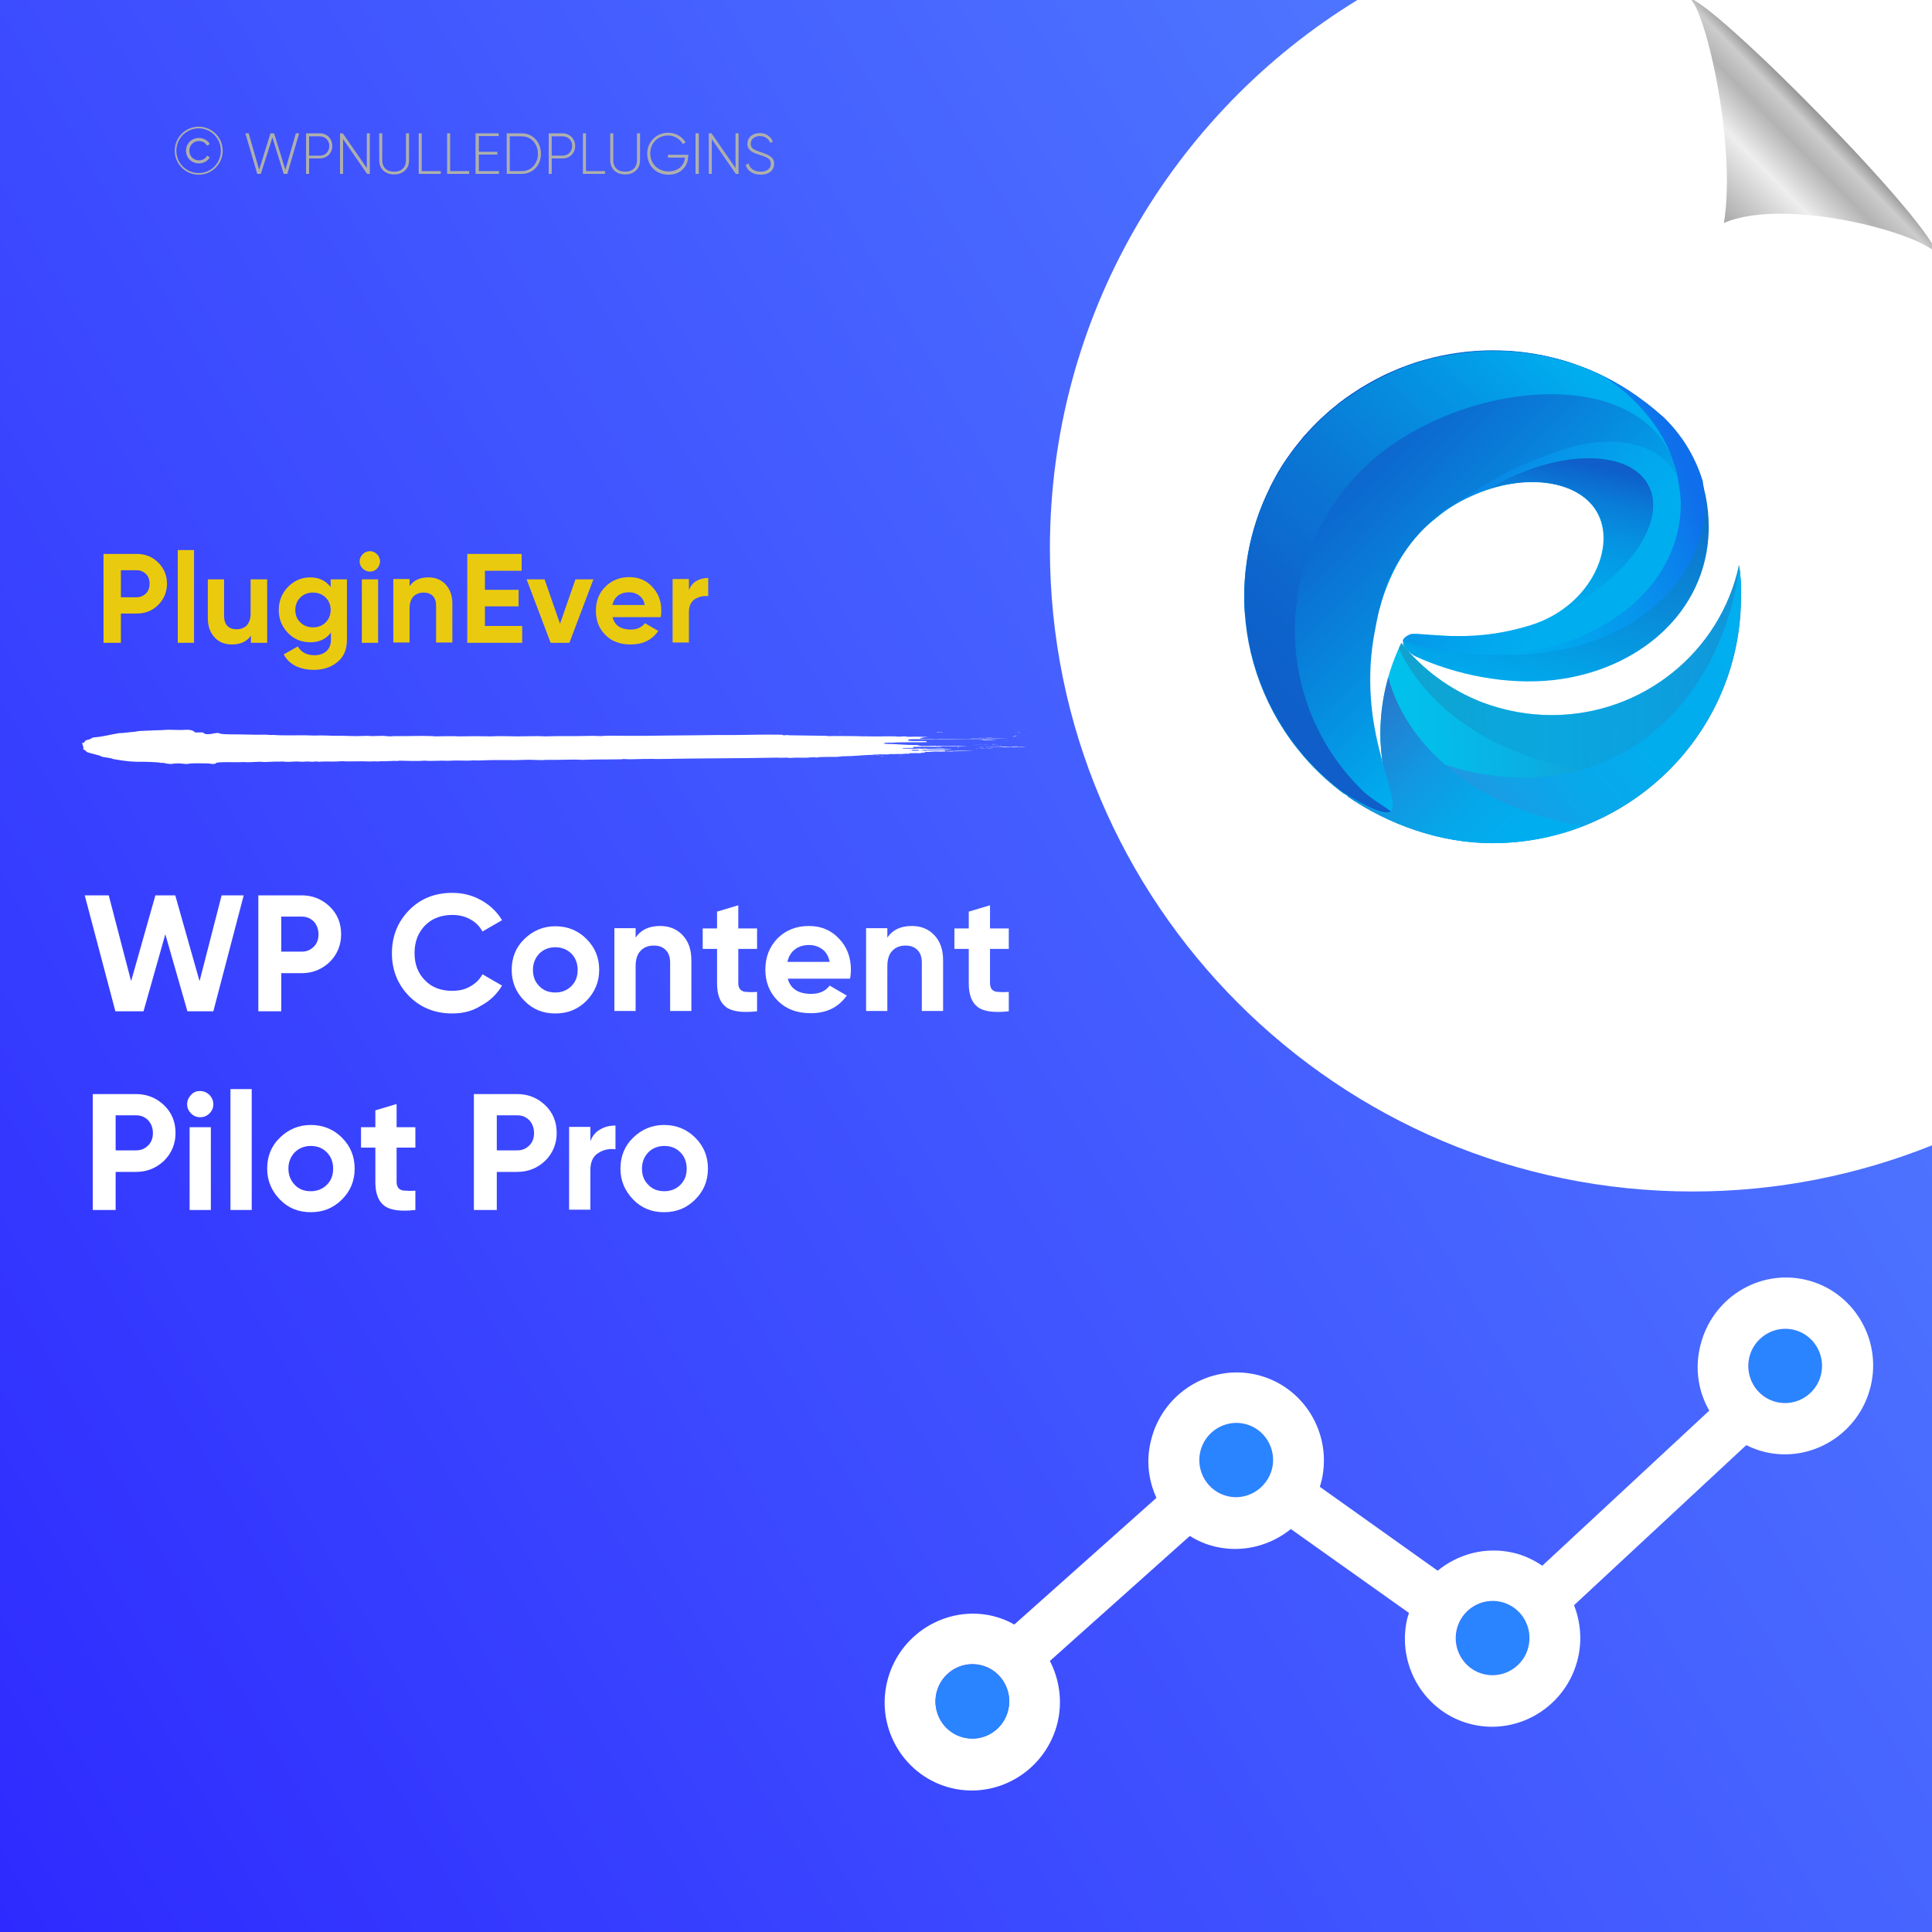 <?xml version="1.0" encoding="UTF-8"?>
<!-- Generator: Adobe Illustrator 26.0.1, SVG Export Plug-In . SVG Version: 6.00 Build 0)  -->
<svg xmlns="http://www.w3.org/2000/svg" xmlns:xlink="http://www.w3.org/1999/xlink" version="1.1" id="Layer_1" x="0px" y="0px" viewBox="0 0 700 700" style="enable-background:new 0 0 700 700;" xml:space="preserve">
<rect x="0" y="0" width="700" height="700" fill="#333333" stroke="none"/>
<style type="text/css">
	.st0{fill:url(#SVGID_1_);}
	.st1{fill:#FFFFFF;}
	.st2{fill:none;}
	.st3{fill:#EACA0F;}
	.st4{fill:#AEAFAC;}
	.st5{fill-rule:evenodd;clip-rule:evenodd;fill:#FFFFFF;}
	.st6{fill:url(#path4572_00000006687676052863324450000017829206680316254868_);}
	.st7{fill:#2A84FF;}
	.st8{fill:url(#Path_00000156569906181296841100000015438822195803805061_);}
	.st9{fill:url(#Path_00000123402974516211277660000010209071517726357645_);}
	.st10{fill:url(#Path_00000079462405110292409180000005535504262654260393_);}
	.st11{opacity:0.5;fill:url(#Path_00000044170906654507234800000016883968633611095175_);enable-background:new    ;}
	.st12{fill:url(#Path_00000026859474400587221700000002643015049877403521_);}
	.st13{fill:url(#Path_00000034070971163981081090000017115501006948639627_);}
	.st14{fill:url(#Path_00000127748073199986549040000013356681323835884198_);}
	.st15{fill:url(#Path_00000026152777972709938050000000525278297867420577_);}
	.st16{fill:url(#Path_00000075879454711050761790000015520490871928060600_);}
	.st17{fill:url(#Path_00000160192576440313950080000016390603770303553943_);}
</style>
<linearGradient id="SVGID_1_" gradientUnits="userSpaceOnUse" x1="-64.054" y1="589.054" x2="764.054" y2="110.946">
	<stop offset="0" style="stop-color:#2E2AFF"></stop>
	<stop offset="1" style="stop-color:#5586FF"></stop>
</linearGradient>
<rect class="st0" width="700" height="700"></rect>
<path class="st1" d="M700.2,0H491.8C425,40.9,380.4,114.6,380.4,198.8c0,128.6,104.3,232.9,232.9,232.9c30.7,0,60-6,86.9-16.8V0z"></path>
<g>
	<rect x="34.5" y="200.7" class="st2" width="334.6" height="69.9"></rect>
	<path class="st3" d="M49.5,200.7c3.1,0,5.7,1,7.8,3.1c2.1,2.1,3.2,4.6,3.2,7.7c0,3-1.1,5.6-3.2,7.7c-2.1,2.1-4.7,3.1-7.8,3.1h-5.7   v10.6h-6.3v-32.2H49.5z M49.5,216.4c1.3,0,2.5-0.5,3.4-1.4c0.9-0.9,1.3-2.1,1.3-3.5c0-1.4-0.4-2.6-1.3-3.5c-0.9-0.9-2-1.4-3.4-1.4   h-5.7v9.8H49.5z"></path>
	<path class="st3" d="M64.4,232.9v-33.6h5.9v33.6H64.4z"></path>
	<path class="st3" d="M90.9,209.9h5.9v23h-5.9v-2.6c-1.4,2.1-3.7,3.2-6.9,3.2c-2.5,0-4.6-0.8-6.2-2.5c-1.6-1.7-2.5-4-2.5-7v-14.1   h5.9v13.4c0,1.5,0.4,2.7,1.2,3.5c0.8,0.8,1.9,1.2,3.3,1.2c1.5,0,2.8-0.5,3.7-1.4c0.9-1,1.4-2.4,1.4-4.3V209.9z"></path>
	<path class="st3" d="M119.9,209.9h5.8v21.9c0,3.6-1.2,6.3-3.5,8.1c-2.3,1.9-5.2,2.8-8.5,2.8c-2.5,0-4.7-0.5-6.6-1.4   c-1.9-1-3.3-2.3-4.3-4.2l5.1-2.9c1.2,2.1,3.2,3.2,6,3.2c1.9,0,3.3-0.5,4.4-1.5c1.1-1,1.6-2.4,1.6-4.2v-2.5   c-1.7,2.3-4.2,3.5-7.4,3.5c-3.3,0-6-1.1-8.2-3.4c-2.2-2.3-3.3-5.1-3.3-8.3c0-3.2,1.1-6,3.3-8.3c2.2-2.3,4.9-3.5,8.1-3.5   c3.2,0,5.6,1.2,7.4,3.5V209.9z M108.8,225.5c1.2,1.2,2.8,1.8,4.6,1.8c1.9,0,3.4-0.6,4.6-1.8c1.2-1.2,1.8-2.7,1.8-4.5   c0-1.8-0.6-3.3-1.8-4.5c-1.2-1.2-2.8-1.8-4.6-1.8c-1.9,0-3.4,0.6-4.6,1.8c-1.2,1.2-1.8,2.7-1.8,4.5   C107,222.8,107.6,224.4,108.8,225.5z"></path>
	<path class="st3" d="M134,207.1c-1,0-1.8-0.4-2.6-1.1c-0.7-0.7-1.1-1.6-1.1-2.6c0-1,0.4-1.8,1.1-2.6c0.7-0.7,1.6-1.1,2.6-1.1   c1,0,1.9,0.4,2.6,1.1c0.7,0.7,1.1,1.6,1.1,2.6c0,1-0.4,1.8-1.1,2.6C135.9,206.8,135,207.1,134,207.1z M131.1,232.9v-23h5.9v23   H131.1z"></path>
	<path class="st3" d="M155.2,209.2c2.5,0,4.6,0.8,6.2,2.5c1.6,1.7,2.5,4,2.5,7v14.1H158v-13.4c0-1.5-0.4-2.7-1.2-3.5   s-1.9-1.2-3.3-1.2c-1.5,0-2.8,0.5-3.7,1.4c-0.9,1-1.4,2.4-1.4,4.3v12.4h-5.9v-23h5.9v2.6C149.8,210.3,152.1,209.2,155.2,209.2z"></path>
	<path class="st3" d="M175.6,226.8h13.6v6.1h-19.9v-32.2h19.7v6.1h-13.3v6.9h12.2v6h-12.2V226.8z"></path>
	<path class="st3" d="M208.5,209.9h6.5l-8.7,23h-6.8l-8.7-23h6.5l5.6,16.1L208.5,209.9z"></path>
	<path class="st3" d="M222,223.8c0.8,2.9,3,4.3,6.5,4.3c2.3,0,4-0.8,5.2-2.3l4.8,2.8c-2.3,3.3-5.6,4.9-10,4.9   c-3.8,0-6.9-1.1-9.2-3.5c-2.3-2.3-3.4-5.2-3.4-8.7c0-3.5,1.1-6.4,3.4-8.7c2.3-2.3,5.2-3.5,8.7-3.5c3.4,0,6.2,1.2,8.3,3.5   c2.2,2.3,3.3,5.2,3.3,8.6c0,0.8-0.1,1.6-0.2,2.4H222z M221.9,219.2h11.7c-0.3-1.6-1-2.7-2.1-3.5c-1.1-0.8-2.3-1.1-3.6-1.1   c-1.6,0-2.9,0.4-4,1.2C222.9,216.6,222.2,217.7,221.9,219.2z"></path>
	<path class="st3" d="M249.6,213.8c0.6-1.5,1.5-2.6,2.7-3.3s2.7-1.1,4.3-1.1v6.6c-1.8-0.2-3.4,0.2-4.9,1.1c-1.4,1-2.1,2.5-2.1,4.7   v11h-5.9v-23h5.9V213.8z"></path>
</g>
<g>
	<rect x="29.8" y="324.4" class="st2" width="409.8" height="247.8"></rect>
	<path class="st1" d="M41.8,366.4l-11.1-42h8.7l8.1,31.1l8.8-31.1h7.2l8.8,31.1l8-31.1h8l-11,42h-9.4l-8-27.9l-7.9,27.9H41.8z"></path>
	<path class="st1" d="M109.3,324.4c4,0,7.4,1.4,10.2,4.1c2.8,2.7,4.1,6.1,4.1,10s-1.4,7.3-4.1,10c-2.8,2.7-6.2,4.1-10.2,4.1h-7.4   v13.8h-8.3v-42H109.3z M109.3,344.8c1.8,0,3.2-0.6,4.4-1.8c1.2-1.2,1.7-2.7,1.7-4.5c0-1.8-0.6-3.4-1.7-4.6   c-1.2-1.2-2.6-1.8-4.4-1.8h-7.4v12.7H109.3z"></path>
	<path class="st1" d="M163.9,367.2c-6.3,0-11.5-2.1-15.7-6.3c-4.1-4.2-6.2-9.4-6.2-15.5c0-6.2,2.1-11.4,6.2-15.6   c4.1-4.2,9.3-6.3,15.7-6.3c3.8,0,7.3,0.9,10.5,2.7c3.2,1.8,5.7,4.2,7.5,7.2l-7.1,4.1c-1-1.9-2.5-3.4-4.4-4.4   c-1.9-1.1-4.1-1.6-6.5-1.6c-4.1,0-7.4,1.3-9.9,3.8c-2.5,2.6-3.8,5.9-3.8,10c0,4,1.2,7.3,3.8,9.9c2.5,2.6,5.8,3.8,9.9,3.8   c2.4,0,4.6-0.5,6.5-1.6c1.9-1.1,3.4-2.5,4.4-4.4l7.1,4.1c-1.8,3-4.3,5.5-7.5,7.2C171.3,366.3,167.8,367.2,163.9,367.2z"></path>
	<path class="st1" d="M212.5,362.6c-3.1,3.1-6.8,4.6-11.3,4.6s-8.2-1.5-11.2-4.6c-3.1-3.1-4.6-6.8-4.6-11.2c0-4.4,1.5-8.2,4.6-11.2   s6.8-4.6,11.2-4.6s8.2,1.5,11.3,4.6c3.1,3.1,4.6,6.8,4.6,11.2C217.1,355.8,215.5,359.5,212.5,362.6z M195.4,357.3   c1.5,1.6,3.5,2.3,5.8,2.3c2.3,0,4.3-0.8,5.8-2.3c1.6-1.6,2.3-3.5,2.3-5.9c0-2.4-0.8-4.4-2.3-5.9s-3.5-2.3-5.8-2.3   c-2.3,0-4.3,0.8-5.8,2.3c-1.5,1.6-2.3,3.5-2.3,5.9C193.1,353.8,193.8,355.7,195.4,357.3z"></path>
	<path class="st1" d="M239.2,335.5c3.3,0,6,1.1,8.1,3.3c2.1,2.2,3.2,5.2,3.2,9.1v18.4h-7.7v-17.5c0-2-0.5-3.5-1.6-4.6   c-1.1-1.1-2.5-1.6-4.3-1.6c-2,0-3.6,0.6-4.8,1.9c-1.2,1.2-1.8,3.1-1.8,5.6v16.2h-7.7v-30h7.7v3.4   C232.2,336.9,235.1,335.5,239.2,335.5z"></path>
	<path class="st1" d="M274.3,343.8h-6.8v12.5c0,1,0.3,1.8,0.8,2.3c0.5,0.5,1.3,0.8,2.3,0.8c1,0.1,2.2,0.1,3.7,0v7   c-5.3,0.6-9.1,0.1-11.2-1.5c-2.2-1.6-3.3-4.5-3.3-8.6v-12.5h-5.2v-7.4h5.2v-6.1l7.7-2.3v8.4h6.8V343.8z"></path>
	<path class="st1" d="M285.4,354.5c1,3.8,3.9,5.6,8.5,5.6c3,0,5.2-1,6.7-3l6.2,3.6c-3,4.3-7.3,6.4-13.1,6.4c-5,0-8.9-1.5-11.9-4.5   s-4.5-6.8-4.5-11.3c0-4.5,1.5-8.3,4.4-11.3c3-3,6.8-4.5,11.4-4.5c4.4,0,8,1.5,10.9,4.6c2.9,3,4.3,6.8,4.3,11.3c0,1-0.1,2.1-0.3,3.2   H285.4z M285.3,348.5h15.3c-0.4-2-1.3-3.6-2.7-4.6c-1.4-1-3-1.5-4.7-1.5c-2.1,0-3.8,0.5-5.2,1.6   C286.6,345.1,285.7,346.6,285.3,348.5z"></path>
	<path class="st1" d="M330.4,335.5c3.3,0,6,1.1,8.1,3.3c2.1,2.2,3.2,5.2,3.2,9.1v18.4H334v-17.5c0-2-0.5-3.5-1.6-4.6   c-1.1-1.1-2.5-1.6-4.3-1.6c-2,0-3.6,0.6-4.8,1.9c-1.2,1.2-1.8,3.1-1.8,5.6v16.2h-7.7v-30h7.7v3.4   C323.4,336.9,326.3,335.5,330.4,335.5z"></path>
	<path class="st1" d="M365.5,343.8h-6.8v12.5c0,1,0.3,1.8,0.8,2.3c0.5,0.5,1.3,0.8,2.3,0.8c1,0.1,2.2,0.1,3.7,0v7   c-5.3,0.6-9.1,0.1-11.2-1.5c-2.2-1.6-3.3-4.5-3.3-8.6v-12.5h-5.2v-7.4h5.2v-6.1l7.7-2.3v8.4h6.8V343.8z"></path>
	<path class="st1" d="M49.3,396.4c4,0,7.4,1.4,10.2,4.1c2.8,2.7,4.1,6.1,4.1,10s-1.4,7.3-4.1,10c-2.8,2.7-6.2,4.1-10.2,4.1h-7.4   v13.8h-8.3v-42H49.3z M49.3,416.8c1.8,0,3.2-0.6,4.4-1.8c1.2-1.2,1.7-2.7,1.7-4.5c0-1.8-0.6-3.4-1.7-4.6c-1.2-1.2-2.6-1.8-4.4-1.8   h-7.4v12.7H49.3z"></path>
	<path class="st1" d="M72.5,404.8c-1.3,0-2.4-0.5-3.3-1.4c-0.9-0.9-1.4-2-1.4-3.3s0.5-2.4,1.4-3.4c0.9-1,2-1.4,3.3-1.4   c1.3,0,2.4,0.5,3.4,1.4c0.9,1,1.4,2.1,1.4,3.4s-0.5,2.4-1.4,3.3C75,404.3,73.9,404.8,72.5,404.8z M68.7,438.4v-30h7.7v30H68.7z"></path>
	<path class="st1" d="M83.5,438.4v-43.8h7.7v43.8H83.5z"></path>
	<path class="st1" d="M123.9,434.6c-3.1,3.1-6.8,4.6-11.3,4.6s-8.2-1.5-11.2-4.6s-4.6-6.8-4.6-11.2s1.5-8.2,4.6-11.2   s6.8-4.6,11.2-4.6s8.2,1.5,11.3,4.6c3.1,3.1,4.6,6.8,4.6,11.2S127,431.5,123.9,434.6z M106.8,429.3c1.5,1.6,3.5,2.3,5.8,2.3   c2.3,0,4.3-0.8,5.8-2.3c1.6-1.6,2.3-3.5,2.3-5.9s-0.8-4.4-2.3-5.9c-1.6-1.6-3.5-2.3-5.8-2.3c-2.3,0-4.3,0.8-5.8,2.3   c-1.5,1.6-2.3,3.5-2.3,5.9S105.3,427.7,106.8,429.3z"></path>
	<path class="st1" d="M150.5,415.8h-6.8v12.5c0,1,0.3,1.8,0.8,2.3c0.5,0.5,1.3,0.8,2.3,0.8c1,0.1,2.2,0.1,3.7,0v7   c-5.3,0.6-9.1,0.1-11.2-1.5c-2.2-1.6-3.3-4.5-3.3-8.6v-12.5h-5.2v-7.4h5.2v-6.1l7.7-2.3v8.4h6.8V415.8z"></path>
	<path class="st1" d="M187.4,396.4c4,0,7.4,1.4,10.2,4.1c2.8,2.7,4.1,6.1,4.1,10s-1.4,7.3-4.1,10c-2.8,2.7-6.2,4.1-10.2,4.1h-7.4   v13.8h-8.3v-42H187.4z M187.4,416.8c1.8,0,3.2-0.6,4.4-1.8c1.2-1.2,1.7-2.7,1.7-4.5c0-1.8-0.6-3.4-1.7-4.6   c-1.2-1.2-2.6-1.8-4.4-1.8h-7.4v12.7H187.4z"></path>
	<path class="st1" d="M213.9,413.5c0.7-1.9,1.9-3.4,3.6-4.3c1.7-1,3.5-1.4,5.5-1.4v8.6c-2.4-0.3-4.5,0.2-6.3,1.4   c-1.9,1.2-2.8,3.3-2.8,6.2v14.3h-7.7v-30h7.7V413.5z"></path>
	<path class="st1" d="M251.9,434.6c-3.1,3.1-6.8,4.6-11.3,4.6s-8.2-1.5-11.2-4.6s-4.6-6.8-4.6-11.2s1.5-8.2,4.6-11.2   s6.8-4.6,11.2-4.6s8.2,1.5,11.3,4.6c3.1,3.1,4.6,6.8,4.6,11.2S255,431.5,251.9,434.6z M234.9,429.3c1.5,1.6,3.5,2.3,5.8,2.3   c2.3,0,4.3-0.8,5.8-2.3c1.6-1.6,2.3-3.5,2.3-5.9s-0.8-4.4-2.3-5.9c-1.6-1.6-3.5-2.3-5.8-2.3c-2.3,0-4.3,0.8-5.8,2.3   c-1.5,1.6-2.3,3.5-2.3,5.9S233.3,427.7,234.9,429.3z"></path>
</g>
<g>
	<rect x="55.8" y="46.2" class="st2" width="304.9" height="46.6"></rect>
	<path class="st4" d="M63.3,54.6c0-4.8,3.9-8.7,8.7-8.7s8.7,3.9,8.7,8.7c0,4.8-3.9,8.7-8.7,8.7S63.3,59.4,63.3,54.6z M80,54.6   c0-4.5-3.6-8.1-8-8.1s-8.1,3.6-8.1,8.1c0,4.5,3.6,8.1,8.1,8.1S80,59.1,80,54.6z M67.4,54.6c0-2.6,2-4.6,4.7-4.6   c1.7,0,3.2,0.9,3.9,2.2l-1,0.6c-0.5-1.1-1.7-1.7-2.9-1.7c-2.1,0-3.5,1.6-3.5,3.5s1.4,3.5,3.5,3.5c1.2,0,2.4-0.6,2.9-1.7l1,0.6   c-0.7,1.3-2.2,2.2-3.9,2.2C69.4,59.2,67.4,57.2,67.4,54.6z"></path>
	<path class="st4" d="M88.9,48.3h1.2l3.8,13.2L98,48.3h1.3l4.1,13.2l3.8-13.2h1.2L104.1,63h-1.3l-4.1-13.2L94.5,63h-1.3L88.9,48.3z"></path>
	<path class="st4" d="M120.4,52.9c0,2.6-1.9,4.5-4.6,4.5H112V63h-1.1V48.3h5C118.5,48.3,120.4,50.3,120.4,52.9z M119.3,52.9   c0-2-1.4-3.5-3.5-3.5H112v7h3.9C117.9,56.4,119.3,54.9,119.3,52.9z"></path>
	<path class="st4" d="M134,48.3V63h-1l-8.7-12.6V63h-1.1V48.3h1l8.7,12.6V48.3H134z"></path>
	<path class="st4" d="M137.4,58.1v-9.8h1.1v9.8c0,2.4,1.5,4.1,4.3,4.1c2.8,0,4.3-1.7,4.3-4.1v-9.8h1.1v9.8c0,3.1-2.2,5.1-5.4,5.1   S137.4,61.2,137.4,58.1z"></path>
	<path class="st4" d="M159.7,62v1h-8V48.3h1.1V62H159.7z"></path>
	<path class="st4" d="M170,62v1h-8V48.3h1.1V62H170z"></path>
	<path class="st4" d="M180.8,62v1h-8.5V48.3h8.4v1h-7.2v5.7h6.7v1h-6.7V62H180.8z"></path>
	<path class="st4" d="M196,55.7c0,4.1-2.9,7.3-6.9,7.3h-5.5V48.3h5.5C193.1,48.3,196,51.6,196,55.7z M194.9,55.7   c0-3.5-2.4-6.3-5.8-6.3h-4.4V62h4.4C192.5,62,194.9,59.2,194.9,55.7z"></path>
	<path class="st4" d="M208.4,52.9c0,2.6-1.9,4.5-4.6,4.5h-3.9V63h-1.1V48.3h5C206.4,48.3,208.4,50.3,208.4,52.9z M207.3,52.9   c0-2-1.4-3.5-3.5-3.5h-3.9v7h3.9C205.8,56.4,207.3,54.9,207.3,52.9z"></path>
	<path class="st4" d="M219.2,62v1h-8V48.3h1.1V62H219.2z"></path>
	<path class="st4" d="M221.1,58.1v-9.8h1.1v9.8c0,2.4,1.5,4.1,4.3,4.1c2.8,0,4.3-1.7,4.3-4.1v-9.8h1.1v9.8c0,3.1-2.2,5.1-5.4,5.1   S221.1,61.2,221.1,58.1z"></path>
	<path class="st4" d="M249.3,56.8c0,3.5-2.7,6.5-7.1,6.5c-4.6,0-7.7-3.4-7.7-7.6s3.2-7.6,7.6-7.6c2.7,0,5.1,1.4,6.3,3.5l-1,0.6   c-1-1.8-3-3.1-5.3-3.1c-3.9,0-6.5,2.9-6.5,6.5s2.7,6.5,6.6,6.5c3.6,0,5.7-2.2,6-5h-6.2v-1h7.4V56.8z"></path>
	<path class="st4" d="M253.2,48.3V63H252V48.3H253.2z"></path>
	<path class="st4" d="M267.6,48.3V63h-1l-8.7-12.6V63h-1.1V48.3h1l8.7,12.6V48.3H267.6z"></path>
	<path class="st4" d="M270.2,59.8l1-0.6c0.5,1.8,2,3,4.4,3c2.5,0,3.7-1.3,3.7-2.9c0-1.8-1.6-2.4-3.8-3.1c-2.5-0.8-4.7-1.5-4.7-4.1   c0-2.4,2-3.9,4.5-3.9c2.4,0,4,1.4,4.7,3.1l-0.9,0.5c-0.5-1.3-1.7-2.5-3.8-2.5c-2,0-3.3,1.2-3.3,2.8c0,1.8,1.5,2.3,3.6,3   c2.6,0.9,4.9,1.7,4.9,4.2c0,2.4-1.9,4-4.8,4C272.8,63.3,270.8,61.9,270.2,59.8z"></path>
</g>
<g>
	<g>
		<g>
			<rect x="29.8" y="264.4" class="st2" width="344.1" height="12.3"></rect>
			<path class="st5" d="M303.8,265.5c0.2,0,0.5-0.1,0.9-0.1C304.7,265.5,304.2,265.5,303.8,265.5z"></path>
			<path class="st5" d="M317.6,273.8c0.3,0,1.1-0.1,1,0C318.1,273.9,317.9,273.8,317.6,273.8z"></path>
			<path class="st5" d="M319,274c0.1-0.1,0.7,0,1.1,0C320.1,274.1,319.2,274,319,274z"></path>
			<path class="st5" d="M323.2,272.7c0.2,0,0.8-0.1,1.1,0C324.2,272.8,323.6,272.7,323.2,272.7z"></path>
			<path class="st5" d="M325.2,274.1c0.4-0.1,1-0.1,1.8-0.1C326.7,274.1,325.8,274,325.2,274.1z"></path>
			<path class="st5" d="M330.4,267.5c0.9,0,2.8-0.1,3.4,0C332.7,267.4,331.4,267.6,330.4,267.5z"></path>
			<path class="st5" d="M332.8,270.4c1.1-0.2,3.2,0,4.7-0.1c0.2,0.1-2.1,0-2.6,0.1c-0.3,0-0.6,0-0.9-0.1     C333.6,270.4,333.3,270.5,332.8,270.4z"></path>
			<path class="st5" d="M346.9,270.8c0-0.1,0.1-0.1,0.5-0.1c0.1,0,0.2,0.1,0.1,0.1C347.3,270.8,347.1,270.8,346.9,270.8z"></path>
			<path class="st5" d="M352.7,269.8c0.9-0.1,3-0.1,4.2,0c0.2,0,0.2-0.1,0.5-0.1c0.7,0,2.3,0,0.7,0     C356.2,269.8,354.8,269.7,352.7,269.8z"></path>
			<path class="st5" d="M353.4,271.3c0.2,0,0.6-0.1,1.1-0.1C354.3,271.3,353.6,271.3,353.4,271.3z"></path>
			<path class="st5" d="M354.8,267.4c0.2-0.1,0.9,0,1.4,0C355.9,267.4,355.2,267.4,354.8,267.4z"></path>
			<path class="st5" d="M354.5,270.8c0.4-0.1,1.2-0.1,1.7-0.1C356.6,270.8,355.1,270.8,354.5,270.8z"></path>
			<path class="st5" d="M355.2,271.2c0.3-0.1,1.2-0.1,1.8-0.1C356.6,271.2,355.8,271.2,355.2,271.2z"></path>
			<path class="st5" d="M356.3,266.7c0.1-0.1,0.6-0.1,1.1-0.1C357.2,266.6,356.6,266.6,356.3,266.7z"></path>
			<path class="st5" d="M356.9,267.4c0.5-0.1,2.2-0.1,3,0C358.9,267.4,358.1,267.4,356.9,267.4z"></path>
			<path class="st5" d="M357.3,271.1c0.8-0.1,1.9,0,2.5,0C359.2,271.2,358.1,271.1,357.3,271.1z"></path>
			<path class="st5" d="M359.3,269.7c0.3-0.1,0.8-0.1,1.2-0.1C360.6,269.8,359.8,269.7,359.3,269.7z"></path>
			<path class="st5" d="M360.6,270c0.4-0.1,0.7,0,1.2,0C361.7,270.1,361,270,360.6,270z"></path>
			<path class="st5" d="M361.9,270.4c0.2-0.1,1.3-0.1,1,0.1c-0.3,0-0.3,0-0.3-0.1C362.3,270.4,362.3,270.4,361.9,270.4z"></path>
			<path class="st5" d="M365.1,268.1C364.3,268.2,363.1,268.1,365.1,268.1L365.1,268.1z"></path>
			<path class="st5" d="M366.7,267c0.6-0.1,1.2,0,1.9,0C368.2,267,367,267,366.7,267z"></path>
			<path class="st5" d="M367.2,266.8c-0.2-0.1,1-0.1,0.7,0C367.7,266.8,367.4,266.8,367.2,266.8z"></path>
			<path class="st5" d="M368.6,265.3c0.2-0.1,0.7-0.1,1.1-0.1C369.5,265.3,368.8,265.3,368.6,265.3z"></path>
			<path class="st5" d="M372.8,265.4C374,265.3,374.5,265.4,372.8,265.4L372.8,265.4z"></path>
			<path class="st5" d="M339.1,265.3c0.2,0,0.6-0.1,0.8-0.1c0.5,0.1,1.3,0,1.9,0.1C341,265.4,340.2,265.3,339.1,265.3z"></path>
			<path class="st5" d="M355.8,267.9c0.4,0,0.3,0.1,0.7,0c0,0-0.1,0.1-0.2,0.1c0.7,0,1.2,0,1.8,0c-0.1,0-0.2,0-0.2,0.1     c0.8-0.2,1.8,0.1,3.6,0c-1.7,0.2-5.4,0-6.9,0.1c0.2-0.1,1.5,0,1.7-0.1C356.4,268,355.5,268.1,355.8,267.9z"></path>
			<path class="st5" d="M357.4,270.7C357.5,270.7,357.5,270.7,357.4,270.7c0.1-0.1,0.7,0,0.8,0C357.9,270.8,356,270.8,357.4,270.7z"></path>
			<path class="st5" d="M368.5,270.4c0,0,0,0.1,0,0.1c1,0,2.5,0,3.1,0.1c-1.1,0.1-3.5-0.1-4.4,0.1c-0.2,0-0.5,0-0.7-0.1     c-2.6,0.2-5.5,0-8.3,0.1c1.2-0.3,4,0.1,5.4-0.2c0.2,0,0,0-0.2,0C364.8,270.5,366.9,270.6,368.5,270.4z"></path>
			<path class="st5" d="M367.5,266.6c0.2-0.1,0.7-0.1,0.9-0.1C368.6,266.5,367.8,266.7,367.5,266.6z"></path>
			<path class="st5" d="M67.7,264.4c-0.7,0-1.4,0.1-2.1,0.1c-1.6,0-3.1-0.1-4.8-0.1c-1.5,0.1-2.8,0.2-4.4,0.2     c-1.1,0-1.5,0.1-2.3,0.1c-2.2,0.1-4,0.1-5,0.4c-1.6,0.2-3.5,0.3-4.9,0.5c-0.2,0-0.7,0-0.8,0c-3.5,0.5-5.6,1.3-9.7,1.6     c-0.4,0.2-0.6,0.4-1.3,0.7c-0.3,0.1-1,0.2-1.2,0.3c-0.8,0.4-0.1,0.8-1.6,1.1c-0.1,0.1,0.2,0.1,0.3,0.2c0,0.7,0.6,1.4,0.2,2     c1.1,0.3,0.8,0.7,1.7,1.1c0.5,0.2,1.5,0.4,2.2,0.6c0.7,0.2,1.5,0.4,2.2,0.6c0,0.2,1,0.3,1.1,0.5c1.2,0.1,2,0.3,3.2,0.5     c0.1,0.1,0.4,0.1,0.4,0.2c2.5,0.4,5,0.9,8.4,1c0.3,0,1,0,1.3,0c2.5,0,6.4,0.1,7.7,0.4c0.5,0,0.4,0,0.9,0c0.3,0.1,1.6,0.4,2.8,0.4     c0.4,0,1.1-0.2,2-0.2c1.3-0.1,2.5,0.2,3.7,0.2c0.5,0,1.1-0.2,1.7-0.2c1.5-0.1,4.5,0,5.7,0c1,0,1.3,0.2,2.1,0.2     c0.7,0,1.2-0.2,1.1-0.4c1.9-0.5,6.8-0.1,9.8-0.3c2.2,0.2,4.2-0.1,6.3-0.1c0.4,0,0.9,0.1,1.3,0.1c0.7,0,1.7-0.1,2.6-0.1     c1.6-0.1,2.9,0,4.2-0.1c2,0.3,3.4,0,5.1,0c0.6,0,1.2,0.1,1.9,0.1c0.6,0,1.2-0.1,1.8-0.1c0.6,0,1.3,0.1,1.9,0.1     c0.5,0,0.8-0.1,1.2-0.1c0.5,0,0.8,0.1,1.3,0.1c0.6,0,1.1-0.1,1.7-0.1c2,0,4.2,0.1,6.2-0.1c3.5,0.2,6.5-0.1,10.6,0.1     c1-0.1,1.8-0.1,2.9,0c0.2,0,0.2-0.1,0.6-0.1c2.1,0.1,4.4-0.2,6.6-0.1c0.1,0,0.2-0.1,0.3-0.1c3,0.1,6.9,0.2,9.3,0     c1.9,0.2,4,0,6.3,0c1.1,0,2.1,0.1,3.1,0c2-0.1,4.6,0,6.4,0c0.6,0,1.1-0.1,1.7-0.1c1,0,2.1,0.1,3.1,0c4.1-0.2,8.8-0.1,12.4-0.1     c1.1,0,2.1-0.1,3.3-0.1c2.1-0.1,4.2,0.1,6.3,0.1c0.5,0,1-0.1,1.5-0.1c1.2,0,2.4,0,3.7,0c3.2,0,6.4-0.2,9.4,0     c3.9-0.2,9.5-0.1,14-0.2c1-0.2,2,0,3,0c3.2-0.1,7.3-0.2,10.7-0.1c14.1-0.3,28.8-0.2,42.8-0.5c1.1,0.1,2.8,0,3.7,0     c0.2,0.1,0.8,0.1,1.3,0.1c1.7-0.2,3.9,0,6.2-0.1c0.6-0.2,1.9,0,2.7-0.2c0.4,0.1-0.5,0.1,0.1,0.2c1.4-0.4,6.3-0.2,8.4-0.3     c-0.2,0-0.2-0.1,0-0.1c0.5,0.1,0.8-0.1,1.4-0.1c3.9,0,6.7-0.4,10.1-0.5c0.4,0,1.5,0.2,1.9,0.1c-0.6,0-1.4,0-1.3-0.2     c1,0,2.3,0,3-0.1c1.2,0,1.9,0.1,3,0c0.3,0-0.3-0.2,0.3-0.1c1.7,0.1,2.6-0.1,4.2,0c0.5-0.1,2.3-0.2,2.9-0.1     c0.5-0.1-0.6-0.1-0.1-0.2c1.4,0,2.7-0.1,4,0c0.3-0.1,0.5-0.2,1.1-0.2c0.4,0-0.1,0.1,0.4,0.1c0.5-0.1-0.4-0.1-0.3-0.2     c0.7,0,0.6-0.1,0.9-0.2c1,0.1,1.7-0.1,2.6-0.1c0.9-0.1,2,0,2.9,0c0.8,0,1.1-0.1,2-0.1c0.7,0,1.3,0.1,2.1,0.1     c0.4,0-0.3-0.1,0.3-0.1c2.7,0,5.5-0.1,7.5-0.3c-3.1,0.2-5.4,0-8.1,0.2c-0.4-0.1-1.2,0.1-1.6-0.1c-0.2,0.1,0.4,0.1-0.2,0.1     c-0.2,0-0.3,0-0.6,0c0.4-0.2-0.2-0.2-0.4-0.3c-2.3,0-4.1,0.1-6.2,0.1c-0.4,0,0.3,0.1-0.2,0.1c-0.8,0-1.4,0-2.3,0     c-0.3-0.1-0.9-0.2-0.6-0.3c2.7,0,6.4-0.2,9.6-0.2c1,0,2,0.1,2.6-0.1c-1.4,0.1-2.6-0.2-3.9-0.2c-1.6,0-3.4,0.2-5,0.1     c-0.4,0-0.6-0.1-1-0.1c-0.3,0-0.9,0.1-1.2,0.1c-0.4,0-0.4-0.1-0.7-0.1c-0.7,0-1.2,0.1-2,0.1c-1.3,0-2.5-0.1-3.9-0.1     c-0.3-0.1-0.1-0.2,0.2-0.2c1.6,0,1.9,0,3.6,0c-0.2,0-0.3,0-0.3-0.1c0.5,0,0.7,0,1.1,0c-1.2,0-1.1-0.2-0.7-0.3     c3.1,0,6.9-0.1,9.4,0c0.3-0.1,0.5-0.1,0.9-0.2c2.9-0.1,6.1,0,9.1-0.1c-3.5-0.2-7.2-0.1-11.2,0c-0.2,0,0-0.1-0.4-0.1     c-1.7,0.1-3.8,0.1-5.1,0.1c-0.6-0.1-1.2-0.3-1.7-0.4c-4.3,0.1-7.4-0.4-11.5-0.4c0-0.1-0.3-0.1-0.4-0.2c0.3-0.1,0.5-0.2,0.9-0.2     c0.7,0,1.4-0.1,1.9,0c3.4-0.3,8.3-0.1,12.6-0.2c0.5-0.1,0.1-0.3-0.2-0.4c-2.1-0.1-3.9,0.1-6.1-0.1c-0.8-0.4,0-0.6,1.7-0.6     c2.8,0,7.6,0,9.4,0.1c8.2-0.2,16.3-0.1,24.8-0.3c-4.7-0.1-9,0.1-13.2,0c0,0.1-0.1,0.1-0.5,0.1c-4.1,0-8.7,0-12.3,0.1     c-1.5-0.2-4.4,0-6-0.2c0.4-0.3,1.6-0.5,3.2-0.6c-1.6,0-3.1-0.1-4.5-0.1c-1.1,0-3,0.1-3.6,0c-0.1,0,0.1-0.1-0.1-0.1     c0.5,0-0.8,0-0.9,0c-0.6,0-0.5,0.1-1.2,0.1c-0.9,0-0.9,0-1.5-0.1c-3.2-0.1-6.3,0.1-9.4,0c-0.3,0-1,0-1,0c-0.3,0,0-0.1-0.4-0.1     c-0.2,0-0.1,0.1-0.5,0.1c-1.2,0-2.6-0.1-3.9-0.1c-3.1,0-6.8-0.1-9.3,0c-0.6,0,0.2-0.1-0.6-0.1c-4.3-0.1-9-0.1-13.6-0.2     c-0.4,0-0.1-0.1-0.6-0.1c-0.6,0-0.5,0.1-1.1,0.1c-0.4,0-0.7-0.1-0.9-0.2c-5.3-0.1-10.8,0-16.3,0.1c-5.1,0-10.3,0-15.1,0.1     c-3.8,0-7.5,0.1-10.9,0.1c-4.6,0.1-8.6,0.1-12.9,0.1c-3.1,0-6.5-0.1-9.1,0c-0.5,0-1,0.1-1.5,0.1c-0.8,0-1.6-0.1-2.4-0.1     c-2.1,0-4.3,0.1-6.5,0.1c-2.4,0-4.7,0-7,0c-1.3,0-2.6,0.1-3.9,0.1c-0.9,0-1.8-0.1-2.7-0.1c-2.5,0-5.1,0.1-7.5,0.1     c-3.2,0-6.5-0.2-9.7,0c-3.6-0.1-7.9-0.1-11.4,0c-2.8-0.2-5.7,0-8.8,0c-0.3,0-0.6-0.1-0.9-0.1c-4.8-0.2-10.1,0.1-13.9,0     c-1.5,0.2-2.7,0-4-0.1c-1.5,0-2.8,0.1-4.2,0.1c-0.5,0-0.9-0.1-1.3-0.1c-1.4,0-2.8,0.1-4.4,0.1c-2.3,0-4.8-0.2-7.5-0.1     c-2.1-0.1-5.1-0.2-7.5-0.1c-4-0.2-8,0-12.1-0.1c-1.4,0-2.6-0.2-4-0.1c-1.4-0.2-3.2-0.1-4.9-0.1c-1.7,0-3.6-0.1-5.4-0.1     c-2.6-0.1-5.8,0.1-7.8-0.3c-0.9-0.7-2.6,0.3-4.7,0.2c-1.1-0.1-1-0.3-1.4-0.6c-1-0.1-1.9,0-2.8,0C70,264.7,69.2,264.4,67.7,264.4z      M330,271.8c0,0,0,0.1,0.1,0.1C329.8,272,329.1,271.8,330,271.8z M330.3,271.7c1.2,0,3-0.1,3.9,0c0.2,0-0.2-0.2,0.2-0.2     c0.5,0.1,1.2,0.1,2.1,0.1c0.1,0.2-1.8,0.1-1.8,0.3c-0.7,0-1,0-1.4,0.1c-1.4-0.1-1.8,0.1-2.8,0     C330.7,271.8,330.2,271.9,330.3,271.7z"></path>
		</g>
	</g>
</g>
<linearGradient id="path4572_00000149345737356856149710000006063904965345345688_" gradientUnits="userSpaceOnUse" x1="-0.588" y1="698.667" x2="-0.514" y2="698.743" gradientTransform="matrix(-474.815 0 0 493.443 381.513 -344709.812)">
	<stop offset="0" style="stop-color:#999999"></stop>
	<stop offset="0.101" style="stop-color:#CCCCCC"></stop>
	<stop offset="0.262" style="stop-color:#B3B3B3"></stop>
	<stop offset="0.543" style="stop-color:#EEEEEE"></stop>
	<stop offset="1" style="stop-color:#AAAAAA"></stop>
</linearGradient>
<path id="path4572" style="fill:url(#path4572_00000149345737356856149710000006063904965345345688_);" d="M611.6-0.8  c8.5,0.3,90.8,83.5,90.6,94.1c-0.1-7.2-54.2-22.7-77.6-12.5C629.4,52,617.2-0.2,611.6-0.8L611.6-0.8z"></path>
<g>
	<g>
		<g id="XMLID_27_">
			<g>
				<path class="st7" d="M650,481.8c7.2,1.7,11.6,9,9.9,16.2c-1.7,7.2-8.9,11.7-16.1,10c-7.1-1.7-11.6-9-9.9-16.2      C635.6,484.6,642.8,480.1,650,481.8z"></path>
				<path class="st7" d="M544,580.4c7.1,1.7,11.6,9,9.9,16.2c-1.7,7.2-9,11.7-16.1,10c-7.2-1.7-11.6-9-9.9-16.2      S536.8,578.7,544,580.4z"></path>
				<path class="st7" d="M451,515.9c7.2,1.7,11.6,9,9.9,16.2c-1.7,7.2-8.9,11.7-16.1,10c-7.1-1.7-11.6-9-9.9-16.2      C436.6,518.7,443.9,514.2,451,515.9z"></path>
				<path class="st1" d="M654.3,463.7c17,4,27.6,21.3,23.5,38.5s-21.3,27.9-38.3,23.9c-2.4-0.6-4.6-1.4-6.8-2.5l-62.4,58      c2.3,5.9,3,12.6,1.4,19.3c-4.1,17.2-21.3,27.9-38.3,23.9s-27.6-21.3-23.5-38.5c0.2-0.7,0.4-1.3,0.6-1.9l-42.8-30.4      c-7.4,6-17.4,8.7-27.3,6.4c-3.4-0.8-6.5-2.1-9.3-3.9l-50.7,45.3c3.4,6.6,4.6,14.4,2.8,22.2c-4.1,17.2-21.3,27.9-38.3,23.9      s-27.6-21.3-23.5-38.5c4.1-17.2,21.3-27.9,38.3-23.9c2.8,0.7,5.4,1.7,7.8,3.1l51.5-45.9c-2.9-6.3-3.8-13.5-2-20.7      c4.1-17.2,21.3-27.9,38.3-23.9c17,4,27.6,21.3,23.5,38.5c-0.2,0.7-0.4,1.4-0.6,2.1l42.7,30.4c7.4-6.1,17.4-8.8,27.4-6.5      c3.9,0.9,7.4,2.6,10.5,4.7l60.5-56.2c-3.9-6.8-5.3-15-3.3-23.3C620.1,470.4,637.2,459.7,654.3,463.7z M659.8,498      c1.7-7.2-2.7-14.5-9.9-16.2c-7.1-1.7-14.4,2.8-16.1,10c-1.7,7.2,2.7,14.5,9.9,16.2C650.9,509.7,658.1,505.2,659.8,498z       M553.8,596.6c1.7-7.2-2.7-14.5-9.9-16.2c-7.2-1.7-14.4,2.8-16.1,10s2.7,14.5,9.9,16.2C544.9,608.3,552.1,603.8,553.8,596.6z       M460.9,532.1c1.7-7.2-2.7-14.5-9.9-16.2c-7.1-1.7-14.4,2.8-16.1,10c-1.7,7.2,2.7,14.5,9.9,16.2      C451.9,543.8,459.1,539.3,460.9,532.1z M365.3,619.5c1.7-7.2-2.7-14.5-9.9-16.2c-7.2-1.7-14.4,2.8-16.1,10      c-1.7,7.2,2.7,14.5,9.9,16.2C356.4,631.3,363.6,626.8,365.3,619.5z"></path>
				<path class="st7" d="M355.4,603.4c7.2,1.7,11.6,9,9.9,16.2c-1.7,7.2-8.9,11.7-16.1,10c-7.2-1.7-11.6-9-9.9-16.2      C341.1,606.2,348.3,601.6,355.4,603.4z"></path>
			</g>
		</g>
	</g>
</g>
<g id="Symbols">
	<g id="Mneu-style" transform="translate(-2, -3)">
		<g id="Group-15" transform="translate(2, 3)">
			<g id="Asset-1-Copy-2">
				
					<linearGradient id="Path_00000011726826350806015210000012574065320228755875_" gradientUnits="userSpaceOnUse" x1="12.832" y1="691.422" x2="13.765" y2="694.518" gradientTransform="matrix(40.158 0 0 -28.603 0.229 20022.117)">
					<stop offset="0" style="stop-color:#00AEEF"></stop>
					<stop offset="6.000000e-02" style="stop-color:#01A8EB"></stop>
					<stop offset="0.45" style="stop-color:#098AD9"></stop>
					<stop offset="0.77" style="stop-color:#0D77CD"></stop>
					<stop offset="1" style="stop-color:#0F70C9"></stop>
				</linearGradient>
				<path id="Path" style="fill:url(#Path_00000011726826350806015210000012574065320228755875_);" d="M602.3,151      c-2-2-4.2-3.8-6.5-5.5c-27.2-20.8-63.9-24.4-94.7-9.4s-50.3,46.1-50.3,80.1c0,2.2,0.1,4.4,0.3,6.5c4.3-9.8,14-16.1,24.8-16.1      c9.9,0.2,18.9,5.4,23.9,13.9c0.7-2.7,1.6-5.4,2.6-7.9c4.2-10.6,10.1-18.8,17.8-24.8c3.8-3.2,8.1-5.9,12.6-7.9      c19.6-9.1,40.5-6,46.6,7s-3.9,33.4-24.6,39.8c-22.2,6.9-37.7,2.6-43.4,3.2c-7.5,2.8,1.2,7.8,1.2,7.8      c14.7,6.8,33.3,10.6,50.3,8.7c30.4-3.4,55.5-24.3,56.2-54.3c0-0.5,0-0.9,0-1.4C619.1,175.7,613,161.4,602.3,151z"></path>
				
					<linearGradient id="Path_00000183953589734449407110000009688762560696078013_" gradientUnits="userSpaceOnUse" x1="13.339" y1="692.525" x2="17.079" y2="693.578" gradientTransform="matrix(35.487 0 0 -26.3 4.494 18410.281)">
					<stop offset="0" style="stop-color:#00AEEF"></stop>
					<stop offset="0.36" style="stop-color:#01ACEF"></stop>
					<stop offset="0.57" style="stop-color:#03A3EE"></stop>
					<stop offset="0.74" style="stop-color:#0695ED"></stop>
					<stop offset="0.89" style="stop-color:#0A82EC"></stop>
					<stop offset="1" style="stop-color:#0F6EEB"></stop>
				</linearGradient>
				
					<path id="Path_00000155840814175372667430000011547436703130716818_" style="fill:url(#Path_00000183953589734449407110000009688762560696078013_);" d="      M595.8,145.5c-14.6-11.2-32.3-17.6-50.7-18.4h-0.2c-0.9,0-1.8,0.1-2.6,0.2c-0.7,0-1.3,0.1-2,0.2c-2,0.2-4,0.5-6,0.8      c-0.4,0.1-0.7,0.1-1.1,0.2c-1.2,0.2-2.4,0.4-3.6,0.7l-1.1,0.2c-1,0.2-2,0.5-3.1,0.8l-1.5,0.4l-1.5,0.4c-0.7,0.2-1.3,0.4-2,0.7      l-2.1,0.7c-0.7,0.2-1.4,0.5-2,0.8c-1.3,0.5-2.7,1.1-3.9,1.7l-0.2,0.1c-1.3,0.6-2.6,1.2-3.8,1.8l-1.6,0.9      c-1.4,0.7-2.7,1.5-4.1,2.3c-0.6,0.4-1.2,0.8-1.8,1.1c-0.6,0.4-1.2,0.8-1.8,1.2s-1,0.7-1.5,1l-0.4,0.3c-0.5,0.3-0.9,0.6-1.3,0.9      c-0.7,0.5-1.3,0.9-2,1.5c-0.7,0.5-1.5,1.2-2.3,1.9c-0.8,0.7-1.3,1.1-1.9,1.6c-0.8,0.7-1.6,1.4-2.3,2.1c-0.4,0.3-0.7,0.7-1,1      c-0.3,0.3-0.7,0.7-1,1c-0.9,0.9-1.9,1.9-2.8,2.9c-0.6,0.7-1.2,1.3-1.8,2c-0.6,0.7-1.3,1.6-1.9,2.4c-0.6,0.8-1.3,1.6-1.9,2.4      c-0.6,0.8-1.2,1.7-1.8,2.5c-1.2,1.7-2.3,3.4-3.3,5.1c-1.1,1.8-2.1,3.5-3,5.3c0,10.9,3.9,21.4,10.9,30.5      c8.4,1.3,15.8,6.3,20.1,13.6c0.7-2.7,1.6-5.4,2.6-7.9c4.2-10.6,10.1-18.8,17.8-24.8c3.8-3.2,8.1-5.9,12.6-7.9      c9.1-4.2,18.4-5.8,26.5-5c13.1-1.2,24.3,3.1,28.5,12c6.1,12.9-3.9,33.4-24.6,39.8c-9.8,3.1-20.1,4.4-30.4,3.9      c-4.6,0.2-9.2,0.1-13.7-0.3c-1.4,0.7-2.1,1.4-2.2,2.2c6.5,2.2,13.2,3.6,20,4.4c40.9,4.4,76.9-17.6,80.4-49.2      c0.5-4.2,0.3-8.5-0.4-12.7c0,0,0-0.1,0-0.1c0-0.2-0.1-0.4-0.1-0.5c-2.7-8.8-7.6-16.8-14.3-23.2      C600.2,149,598.1,147.2,595.8,145.5z"></path>
				
					<linearGradient id="Path_00000152979776051274159140000009706533201392328321_" gradientUnits="userSpaceOnUse" x1="13.82" y1="690.105" x2="19.092" y2="690.232" gradientTransform="matrix(34.537 0 0 -24.048 8.688 16852.576)">
					<stop offset="0" style="stop-color:#00C4EF"></stop>
					<stop offset="0.17" style="stop-color:#03BEEB"></stop>
					<stop offset="0.4" style="stop-color:#0CACE1"></stop>
					<stop offset="0.67" style="stop-color:#1A8ECF"></stop>
					<stop offset="0.97" style="stop-color:#2E65B7"></stop>
					<stop offset="1" style="stop-color:#3061B5"></stop>
				</linearGradient>
				
					<path id="Path_00000004510736573689527200000002005592497906198692_" style="fill:url(#Path_00000152979776051274159140000009706533201392328321_);" d="      M630.1,204.7c-6.8,31.7-35.1,54.4-67.9,54.4c-8.6,0-17.1-1.6-25.1-4.6c-11.6-4.5-21.7-11.9-29.4-21.6c0,0,0,0.1,0,0.1      c-6.6,13.6-9,28.8-6.7,43.7c-1.1,0.2-2.2,0.5-3.3,0.9c-3.2,1-6.2,2.3-9.2,3.8c-0.5-14.2-1.1-27.9-0.8-42      c-0.2,0.9-0.5,1.7-0.7,2.6c-0.1,3.6-0.2,7.1-0.4,10.7c-0.4,4.5-0.5,9.1-0.3,13.6c0.1,2,0.3,3.9,0.5,5.9c0.2,1.1,0.7,4.4,0.7,4.7      c0.7,4.2,0.2,7.4,0.8,11.7c14.6,10,33.3,16.9,52.4,16.9c49.8,0,90.1-39.9,90.1-89.2C630.9,212.4,630.7,208.5,630.1,204.7      L630.1,204.7z"></path>
				
					<linearGradient id="Path_00000065774264938465867710000008725773974527897007_" gradientUnits="userSpaceOnUse" x1="20.856" y1="687.628" x2="15.64" y2="687.628" gradientTransform="matrix(29.598 0 0 -18.089 13.627 12681.352)">
					<stop offset="0" style="stop-color:#00AEEF"></stop>
					<stop offset="0.22" style="stop-color:#02ACEC"></stop>
					<stop offset="0.41" style="stop-color:#07A5E1"></stop>
					<stop offset="0.58" style="stop-color:#0F99D0"></stop>
					<stop offset="0.75" style="stop-color:#1C89B8"></stop>
					<stop offset="0.81" style="stop-color:#2182AD"></stop>
				</linearGradient>
				
					<path id="Path_00000052077815083211649490000006699758850955249287_" style="opacity:0.5;fill:url(#Path_00000065774264938465867710000008725773974527897007_);enable-background:new    ;" d="      M630.1,204.7c-6.8,31.7-35.1,54.4-67.9,54.4c-8.6,0-17.1-1.6-25.1-4.6c-11.6-4.5-21.7-11.9-29.4-21.6c0,0,0,0.1,0,0.1      c-0.3,0.6-0.6,1.2-0.9,1.8c12,26.6,45.9,45.7,85.9,45.7c3.7,0,7.4-0.2,11-0.5c17.3-16.8,27.1-39.7,27.1-63.7      C630.9,212.4,630.7,208.5,630.1,204.7L630.1,204.7z"></path>
				
					<linearGradient id="Path_00000183207924094098682720000009554078181706540706_" gradientUnits="userSpaceOnUse" x1="18.796" y1="691.586" x2="14.304" y2="689.001" gradientTransform="matrix(34.537 0 0 -23.919 8.692 16762.406)">
					<stop offset="0" style="stop-color:#00AEEF"></stop>
					<stop offset="0.5" style="stop-color:#02ADEE"></stop>
					<stop offset="0.68" style="stop-color:#09A8EB"></stop>
					<stop offset="0.8" style="stop-color:#14A0E6"></stop>
					<stop offset="0.91" style="stop-color:#2595DF"></stop>
					<stop offset="0.99" style="stop-color:#3B86D5"></stop>
					<stop offset="1" style="stop-color:#3D85D4"></stop>
				</linearGradient>
				
					<path id="Path_00000044882019386529834660000006603238673722176913_" style="fill:url(#Path_00000183207924094098682720000009554078181706540706_);" d="      M630.2,205.2c-5.5,43.5-36.8,79.8-84.1,76.3c-19.9-1.5-34.9-7.9-45.8-19.1c0,1.1-0.1,2.1-0.1,3.2c0,3.7,0.3,7.3,0.8,10.9      c-1.1,0.2-2.2,0.5-3.3,0.9c-3.2,1-6.2,2.3-9.2,3.8c-0.4-12.6-1-24.8-0.9-37.2c-0.2-0.5-0.5-0.9-0.7-1.4c-0.1,3.3-0.2,6.6-0.4,10      c-0.4,4.5-0.5,9.1-0.3,13.6c0.1,2,0.3,3.9,0.5,5.9c0.2,1.1,0.7,4.4,0.7,4.7c0.7,4.2,0.2,7.4,0.8,11.7      c14.6,10,33.3,16.9,52.4,16.9c49.8,0,90.1-39.9,90.1-89.2C630.9,212.5,630.7,208.9,630.2,205.2L630.2,205.2z"></path>
				
					<linearGradient id="Path_00000145046563847217555890000013418205788873780120_" gradientUnits="userSpaceOnUse" x1="26.026" y1="682.698" x2="21.748" y2="686.014" gradientTransform="matrix(20.889 0 0 -15.795 8.692 11083.229)">
					<stop offset="0" style="stop-color:#00AEEF"></stop>
					<stop offset="0.18" style="stop-color:#05A8EB"></stop>
					<stop offset="0.42" style="stop-color:#1297E0"></stop>
					<stop offset="0.69" style="stop-color:#277ACE"></stop>
					<stop offset="0.99" style="stop-color:#4453B6"></stop>
					<stop offset="1" style="stop-color:#4552B5"></stop>
				</linearGradient>
				
					<path id="Path_00000065786944235456520580000016358026263892855449_" style="fill:url(#Path_00000145046563847217555890000013418205788873780120_);" d="      M503,245.4c-2.9,10.2-3.6,20.8-2,31.3c-1.1,0.2-2.2,0.5-3.3,0.9c-3.2,1-6.2,2.3-9.2,3.8c-0.5-14.2-1.1-27.9-0.8-42      c-0.2,0.9-0.5,1.7-0.7,2.6c-0.1,3.6-0.2,7.1-0.4,10.7c-0.4,4.5-0.5,9.1-0.3,13.6c0.1,2,0.3,3.9,0.5,5.9c0.2,1.1,0.7,4.4,0.7,4.7      c0.7,4.2,0.2,7.4,0.8,11.7c14.6,10,33.3,16.9,52.4,16.9c11.3,0,22.4-2.1,32.9-6.2C538.2,293.8,510.1,272.4,503,245.4z"></path>
				
					<linearGradient id="Path_00000125591910573820314830000017995974562906240904_" gradientUnits="userSpaceOnUse" x1="16.461" y1="692.202" x2="13.739" y2="694.001" gradientTransform="matrix(35.49 0 0 -26.307 2.496 18415.365)">
					<stop offset="0" style="stop-color:#00AEEF"></stop>
					<stop offset="0.17" style="stop-color:#02A8EE"></stop>
					<stop offset="0.41" style="stop-color:#0696E9"></stop>
					<stop offset="0.68" style="stop-color:#0D78E3"></stop>
					<stop offset="0.99" style="stop-color:#164FD9"></stop>
					<stop offset="1" style="stop-color:#174DD9"></stop>
				</linearGradient>
				
					<path id="Path_00000059290084139107094650000017629948866801411477_" style="fill:url(#Path_00000125591910573820314830000017995974562906240904_);" d="      M608.7,187.5c-3.5,31.6-39.5,53.6-80.4,49.2c-6.8-0.7-13.5-2.2-20.1-4.4c0.2-0.9,1-1.8,3-2.6c5.6-0.6,21.2,3.7,43.4-3.2      c20.7-6.4,30.7-26.9,24.6-39.8c-6.1-12.9-27-16.1-46.6-7c-4.5,2.1-8.8,4.8-12.6,8c-0.9,0.7-1.7,1.4-2.5,2.1      c-4.8,4.3-8.8,9.5-11.8,15.2c0,0.1-0.1,0.1-0.1,0.2c-1.3,2.4-2.4,4.8-3.4,7.4c-2,5.1-3.3,10.3-4.1,15.7l-0.6-0.3      c-22.5-11-37.3-30.5-37.3-51.6c1-1.8,1.9-3.6,2.9-5.4c1-1.7,2.2-3.5,3.3-5.1c0.6-0.8,1.2-1.7,1.8-2.5s1.2-1.6,1.9-2.4      c0.6-0.8,1.3-1.6,1.9-2.4c0.6-0.8,1.2-1.3,1.8-2c0.9-1,1.8-1.9,2.8-2.9c0.3-0.4,0.7-0.7,1-1c0.3-0.3,0.7-0.7,1-1      c0.8-0.7,1.5-1.4,2.3-2.1c0.6-0.6,1.3-1.1,1.9-1.6s1.5-1.2,2.3-1.9c0.8-0.7,1.3-0.9,2-1.5c0.4-0.3,0.9-0.7,1.3-0.9l0.5-0.3      c0.5-0.4,1-0.7,1.5-1c0.5-0.3,1.2-0.8,1.8-1.2s1.2-0.8,1.8-1.1c1.3-0.8,2.7-1.6,4.1-2.3l1.6-0.9c1.3-0.7,2.5-1.3,3.8-1.8      l0.2-0.1c1.3-0.6,2.6-1.1,3.9-1.7c0.7-0.2,1.4-0.5,2.1-0.8l2.1-0.7l2-0.7l1.5-0.4l1.5-0.4c1-0.3,2-0.5,3.1-0.8l1.1-0.2      c1.2-0.3,2.4-0.5,3.6-0.7c0.3-0.1,0.7-0.1,1.1-0.2c2-0.3,4-0.6,6-0.8c0.7-0.1,1.3-0.1,2-0.2c0.9-0.1,1.8-0.1,2.6-0.2      c0.6,0,1.2,0,1.8-0.1c0.9,0,1.7,0,2.6,0c0.9,0,1.9,0,2.7,0c0.9,0,1.8,0.1,2.7,0.1c0.7,0,1.5,0.1,2.3,0.2l1,0.1      c0.6,0,1.2,0.1,1.8,0.2c0.1,0,0.2,0,0.3,0c1.6,0.2,3.2,0.4,4.8,0.7c0.4,0.1,0.9,0.2,1.3,0.2c0.7,0.1,1.4,0.2,2,0.4      s1.4,0.3,2.1,0.5l2,0.5l1.2,0.3c0.8,0.2,1.5,0.4,2.3,0.6l1.8,0.6c1.7,0.6,3.4,1.2,5,1.8c0.7,0.3,1.4,0.5,2,0.8      c0.9,0.4,1.8,0.8,2.7,1.2s1.5,0.7,2.3,1.1c14.5,9.7,24.5,23.3,27.1,38.2c0,0,0,0.1,0,0.1C609,179,609.2,183.3,608.7,187.5z"></path>
				
					<linearGradient id="Path_00000119816512044558776910000000667349202376294071_" gradientUnits="userSpaceOnUse" x1="14.826" y1="694.027" x2="12.851" y2="696.181" gradientTransform="matrix(37.6 0 0 -39.984 0.227 27989.26)">
					<stop offset="0" style="stop-color:#00AEEF"></stop>
					<stop offset="0.3" style="stop-color:#0592E2"></stop>
					<stop offset="0.76" style="stop-color:#0C6CD0"></stop>
					<stop offset="1" style="stop-color:#0F5EC9"></stop>
				</linearGradient>
				
					<path id="Path_00000007412348600706762860000008714492686401742746_" style="fill:url(#Path_00000119816512044558776910000000667349202376294071_);" d="      M608.3,174.8c-4.5-13.7-22.8-18.9-44.2-11.2c-16.8,6-23.2,10.1-41.1,21.4c-1.9,1.5-3.7,3.1-5.5,4.8c-4.7,4.5-8.6,9.6-11.8,15.2      c0,0.1-0.1,0.1-0.1,0.2c-3.8,6.8-5.9,14.7-7.4,23.1c-1.6,8.1-2.1,16.4-1.5,24.7c2.1,31.9,21.8,53.7-10.1,34.4      c-34.6-25.9-45.7-72.6-26.3-111c0.9-1.8,1.9-3.6,2.9-5.4c1-1.7,2.1-3.5,3.3-5.1c0.6-0.8,1.2-1.7,1.8-2.5s1.2-1.6,1.9-2.4      c0.6-0.8,1.3-1.6,1.9-2.4c0.6-0.8,1.2-1.3,1.8-2c0.9-1,1.8-1.9,2.8-2.9c0.3-0.4,0.7-0.7,1-1c0.3-0.3,0.7-0.7,1-1      c0.8-0.7,1.5-1.4,2.3-2.1c0.6-0.6,1.3-1.1,1.9-1.6s1.5-1.2,2.3-1.9c0.8-0.7,1.3-0.9,2-1.5c0.4-0.3,0.9-0.7,1.3-0.9l0.5-0.3      c0.5-0.4,1-0.7,1.5-1c0.5-0.3,1.2-0.8,1.8-1.2s1.2-0.8,1.8-1.1c1.3-0.8,2.7-1.6,4.1-2.3l1.6-0.9c1.3-0.6,2.5-1.3,3.8-1.8      l0.2-0.1c1.3-0.6,2.6-1.1,3.9-1.7c0.7-0.2,1.4-0.5,2.1-0.8l2.1-0.7l2-0.7l1.5-0.4l1.5-0.4c1-0.3,2-0.5,3.1-0.8l1.1-0.2      c1.2-0.3,2.4-0.5,3.6-0.7c0.3-0.1,0.7-0.1,1.1-0.2c2-0.3,4-0.6,6-0.8c0.7-0.1,1.3-0.1,2-0.2c0.9-0.1,1.8-0.1,2.6-0.2      c0.6,0,1.2,0,1.8-0.1c0.9,0,1.7,0,2.6,0c0.9,0,1.9,0,2.7,0c0.9,0,1.8,0.1,2.7,0.1c0.7,0,1.5,0.1,2.3,0.2l1,0.1      c0.6,0,1.2,0.1,1.8,0.2c0.1,0,0.2,0,0.3,0c1.6,0.2,3.2,0.4,4.8,0.7c0.4,0.1,0.9,0.2,1.3,0.2c0.7,0.1,1.4,0.2,2,0.4      s1.4,0.3,2.1,0.5l2,0.5l1.2,0.3c0.8,0.2,1.5,0.4,2.3,0.6l1.8,0.6c1.7,0.6,3.4,1.2,5,1.8c0.7,0.3,1.4,0.5,2,0.8      c0.9,0.4,1.8,0.8,2.7,1.2s1.5,0.7,2.3,1.1c14.5,9.7,24.5,23.3,27.1,38.2C608.3,174.7,608.3,174.7,608.3,174.8L608.3,174.8z"></path>
				
					<linearGradient id="Path_00000111191097381002190290000008903071943826566314_" gradientUnits="userSpaceOnUse" x1="37.545" y1="682.498" x2="38.844" y2="688.225" gradientTransform="matrix(14.188 0 0 -13.422 21.419 9404.995)">
					<stop offset="0" style="stop-color:#00AEEF"></stop>
					<stop offset="0.29" style="stop-color:#01ABEE"></stop>
					<stop offset="0.5" style="stop-color:#02A2E9"></stop>
					<stop offset="0.68" style="stop-color:#0593E2"></stop>
					<stop offset="0.84" style="stop-color:#097DD8"></stop>
					<stop offset="0.99" style="stop-color:#0E61CA"></stop>
					<stop offset="1" style="stop-color:#0F5EC9"></stop>
				</linearGradient>
				
					<path id="Path_00000005959490138700010340000003579701552058347951_" style="fill:url(#Path_00000111191097381002190290000008903071943826566314_);" d="      M597.2,175.7c-6.8-12.6-30.9-12.9-53.8-0.8c-1.3,0.7-2.6,1.4-3.8,2.2c17.4-5.5,34.4-1.8,39.8,9.7c5.1,10.8-1,26.8-15.2,35.5      c1.3-0.6,2.5-1.2,3.8-1.9C590.8,208.3,604,188.3,597.2,175.7z"></path>
				
					<linearGradient id="Path_00000034772618604844943450000013717961140015178157_" gradientUnits="userSpaceOnUse" x1="15.343" y1="696.794" x2="12.547" y2="693.58" gradientTransform="matrix(36.916 0 0 -39.97 0.229 27979.531)">
					<stop offset="0" style="stop-color:#00AEEF"></stop>
					<stop offset="0.21" style="stop-color:#0496E4"></stop>
					<stop offset="0.53" style="stop-color:#0A78D5"></stop>
					<stop offset="0.81" style="stop-color:#0E65CC"></stop>
					<stop offset="1" style="stop-color:#0F5EC9"></stop>
				</linearGradient>
				
					<path id="Path_00000008843495038726034020000012559275251400102557_" style="fill:url(#Path_00000034772618604844943450000013717961140015178157_);" d="      M493.4,286.2c-32.3-31.8-32.3-83.7,0.1-116c30.6-30.6,95.6-39.8,112-5.3c-4.5-11-12.9-21-24.3-28.4c-0.8-0.4-1.5-0.7-2.3-1.1      s-1.7-0.8-2.7-1.2c-0.7-0.3-1.4-0.6-2-0.8c-1.6-0.7-3.3-1.3-5-1.8l-1.8-0.6c-0.7-0.2-1.5-0.4-2.3-0.6l-1.2-0.3l-2-0.5      c-0.7-0.2-1.4-0.3-2.1-0.5c-0.7-0.1-1.3-0.3-2-0.4c-0.4-0.1-0.9-0.2-1.3-0.2c-1.6-0.3-3.2-0.5-4.8-0.7c-0.1,0-0.2,0-0.3,0      c-0.6-0.1-1.2-0.1-1.8-0.2l-1-0.1c-0.7-0.1-1.5-0.1-2.3-0.2c-0.9-0.1-1.8-0.1-2.7-0.1s-1.8,0-2.7,0s-1.7,0-2.6,0      c-0.6,0-1.2,0-1.8,0.1c-0.9,0-1.8,0.1-2.6,0.2c-0.7,0-1.3,0.1-2,0.2c-2,0.2-4.1,0.5-6,0.8c-0.4,0.1-0.7,0.1-1.1,0.2      c-1.2,0.2-2.4,0.4-3.6,0.7l-1.1,0.2c-1,0.2-2,0.5-3.1,0.8l-1.5,0.4l-1.5,0.4l-2,0.7l-2.1,0.7c-0.7,0.2-1.4,0.5-2,0.8      c-1.3,0.5-2.7,1.1-3.9,1.7l-0.2,0.1c-1.3,0.6-2.6,1.2-3.8,1.8l-1.6,0.9c-1.4,0.7-2.7,1.5-4.1,2.3c-0.6,0.4-1.2,0.8-1.8,1.1      c-0.6,0.4-1.2,0.8-1.8,1.2c-0.6,0.4-1,0.7-1.5,1l-0.5,0.3c-0.5,0.3-0.9,0.6-1.3,0.9c-0.7,0.5-1.3,0.9-2,1.5      c-0.7,0.5-1.5,1.2-2.3,1.9c-0.8,0.7-1.3,1.1-1.9,1.6c-0.8,0.7-1.6,1.4-2.3,2.1c-0.4,0.3-0.7,0.7-1,1s-0.7,0.7-1,1      c-0.9,0.9-1.9,1.9-2.8,2.9c-0.6,0.7-1.2,1.3-1.8,2s-1.3,1.6-1.9,2.4c-0.6,0.8-1.3,1.5-1.9,2.3c-0.7,0.8-1.2,1.7-1.8,2.5      c-1.2,1.7-2.3,3.4-3.3,5.1c-1,1.8-2,3.5-2.9,5.3c-19.4,38.4-8.3,85.1,26.3,110.9c9.5,5.8,15,8.2,17.2,6.8      C500.6,291.5,496.4,289.2,493.4,286.2z"></path>
			</g>
		</g>
	</g>
</g>
</svg>
